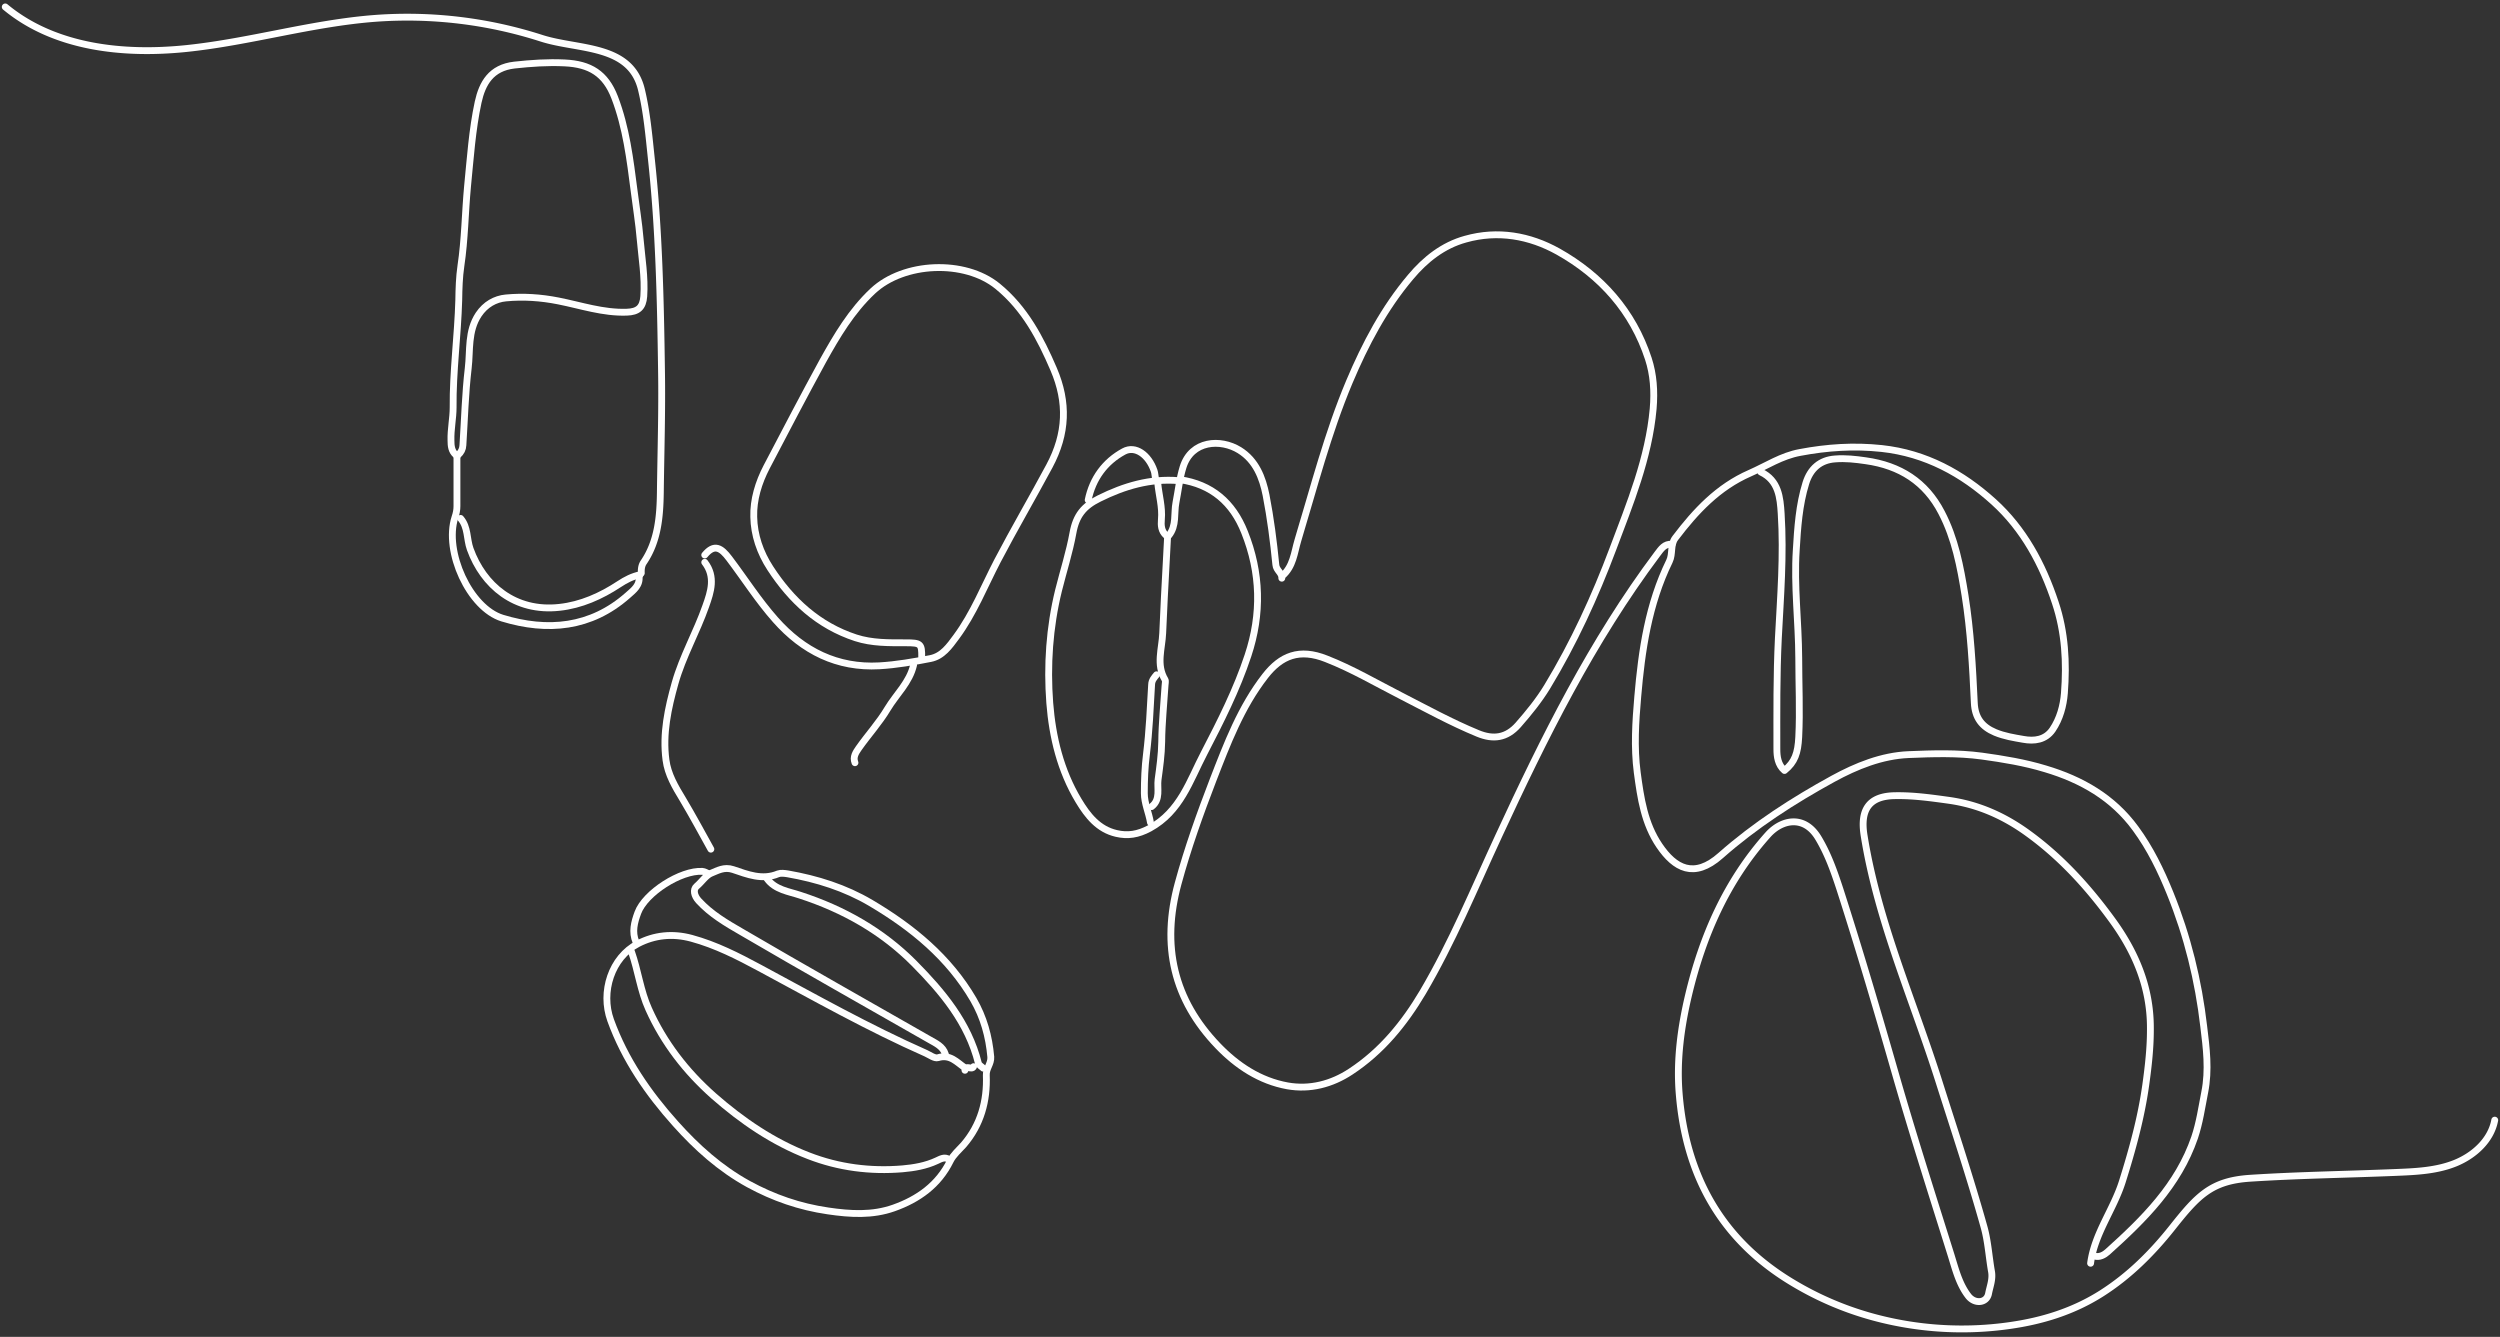<?xml version="1.0" encoding="UTF-8"?> <svg xmlns="http://www.w3.org/2000/svg" data-bbox="1 1.317 473 251.182" viewBox="0 0 475 254" height="254" width="475" data-type="ugc"><rect x="0" y="0" width="475" height="254" fill="#333333" stroke="none"/><g><path stroke-linejoin="round" stroke-linecap="round" stroke-width="1.3" stroke="#ffffff" d="M243.638 109.417c2.077-1.762 2.265-4.406 2.958-6.735 3.052-10.102 5.664-20.36 9.787-30.148 3.021-7.144 6.609-13.973 11.644-19.92 2.77-3.305 6.168-6.012 10.417-7.176 6.137-1.731 12.179-.661 17.592 2.36 8.182 4.595 14.193 11.33 17.151 20.361.976 2.99 1.196 6.137.913 9.504-.85 9.41-4.406 18.002-7.648 26.624-3.398 9.064-7.458 17.907-12.493 26.215-1.574 2.581-3.494 4.941-5.508 7.238-2.203 2.487-4.72 2.833-7.678 1.605-5.036-2.077-9.788-4.689-14.634-7.175-4.689-2.392-9.221-5.067-14.13-6.986-5.13-2.046-8.623-.598-11.613 3.241-4.626 5.948-7.238 12.872-9.913 19.764-2.486 6.451-4.815 12.965-6.64 19.669-3.21 11.801-.881 22.06 7.553 30.841 3.619 3.776 7.993 6.671 13.217 7.615 4.249.756 8.403-.314 12.022-2.706 5.853-3.839 10.165-9.127 13.689-15.074 5.602-9.504 9.788-19.701 14.414-29.677 8.623-18.662 17.749-37.041 30.148-53.594.724-.944 1.354-1.983 2.801-1.857" fill="none"></path><path stroke-linejoin="round" stroke-linecap="round" stroke-width="1.3" stroke="#ffffff" d="M397.904 238.634c1.007.347 1.951-.251 2.518-.755 6.892-6.2 13.437-12.651 16.553-21.746.944-2.801 1.353-5.696 1.92-8.591.849-4.249.314-8.434-.189-12.525-1.007-8.686-3.084-17.152-6.388-25.303-1.763-4.343-3.777-8.497-6.546-12.273-4.312-5.916-10.291-9.315-17.152-11.361-3.934-1.196-7.962-1.857-12.053-2.423-4.657-.629-9.315-.472-13.941-.283-5.098.22-9.913 2.171-14.351 4.594-7.584 4.154-14.854 8.844-21.337 14.571-5.098 4.532-8.748 2.392-11.644-1.857-2.863-4.217-3.556-9-4.217-13.91-.629-4.846-.314-9.598.095-14.381.755-8.844 2.045-17.624 6.011-25.743.692-1.416.125-3.116 1.132-4.438 3.871-5.098 8.12-9.661 14.162-12.304 3.147-1.385 6.042-3.305 9.504-3.934 5.161-.976 10.259-1.322 15.547-.756 8.371.913 15.294 4.721 21.274 10.134 5.696 5.161 9.283 11.833 11.706 19.165 1.889 5.634 2.172 11.393 1.731 17.183-.188 2.392-.849 4.878-2.265 6.955-1.354 1.951-3.462 2.203-5.539 1.825-1.794-.314-3.619-.598-5.35-1.321-2.549-1.07-3.84-2.801-3.965-5.602-.315-6.829-.693-13.658-1.763-20.424-.881-5.476-1.888-10.826-4.469-15.767-3.021-5.822-7.899-8.906-14.382-9.819-1.951-.283-3.87-.503-5.822-.346-2.863.189-4.72 1.857-5.57 4.595-1.29 4.154-1.573 8.465-1.825 12.745-.441 6.798.44 13.595.472 20.425 0 5.035.252 10.039 0 15.074-.157 3.052-.724 4.752-2.707 6.357-1.258-1.07-1.447-2.675-1.447-4.028 0-7.05-.063-14.068.283-21.117.409-7.868 1.039-15.767.535-23.666-.189-3.02-.472-6.294-3.871-7.899" fill="none"></path><path stroke-linejoin="round" stroke-linecap="round" stroke-width="1.3" stroke="#ffffff" d="M397.213 240.019c.755-5.665 4.374-10.228 6.042-15.546 1.888-6.011 3.556-12.053 4.437-18.316.504-3.619.913-7.238.881-10.92 0-7.679-2.832-14.351-7.238-20.393-4.532-6.231-9.693-11.927-15.987-16.49-4.532-3.305-9.472-5.508-15.074-6.295-3.399-.472-6.766-.944-10.228-.881-4.972.063-6.672 2.707-5.854 7.648 2.613 16.27 9.347 31.281 14.257 46.827 2.895 9.127 5.916 18.19 8.497 27.411.786 2.77.944 5.728 1.447 8.56.252 1.479-.314 2.832-.566 4.154-.346 1.825-2.612 2.046-3.84.472-1.73-2.234-2.423-5.004-3.241-7.647-3.525-11.266-7.144-22.533-10.417-33.894-3.43-11.958-6.923-23.886-10.731-35.719-1.102-3.367-2.266-6.703-4.123-9.787-2.675-4.437-6.955-3.493-9.535-.629-7.868 8.78-12.431 19.197-15.138 30.589-1.447 6.137-2.265 12.336-1.762 18.567 1.228 15.327 7.742 27.569 21.243 35.782 7.018 4.28 14.539 6.955 22.564 8.214a64.1 64.1 0 0 0 19.008.126c6.231-.881 12.085-2.707 17.403-6.074 5.256-3.336 9.599-7.647 13.469-12.525 4.815-6.074 7.396-8.875 14.697-9.378 9.189-.598 18.442-.724 27.631-1.102 3.871-.157 7.836-.314 11.424-1.762 3.587-1.448 6.829-4.374 7.521-8.182" fill="none"></path><path stroke-linejoin="round" stroke-linecap="round" stroke-width="1.3" stroke="#ffffff" d="M1 1.317c9.315 7.741 22.407 9.157 34.46 7.899C47.513 7.956 59.252 4.4 71.305 3.488a83.119 83.119 0 0 1 31.565 3.776c7.017 2.266 16.931 1.07 19.008 9.788 1.038 4.343 1.416 8.78 1.888 13.217 1.447 13.344 1.731 26.719 1.92 40.125.125 7.742-.126 15.483-.221 23.194-.063 4.531-.44 9.22-3.147 13.217-.44.63-.503 1.353-.472 2.077" fill="none"></path><path stroke-linejoin="round" stroke-linecap="round" stroke-width="1.3" stroke="#ffffff" d="M87.04 86.444c.567-.504.881-1.102.913-1.857.314-4.878.44-9.756 1.007-14.602.409-3.43-.126-7.05 1.982-10.228 1.29-1.92 3.148-2.958 5.162-3.147 3.304-.315 6.64-.094 9.976.566 4.311.85 8.497 2.298 12.997 2.14 2.14-.063 3.084-.88 3.241-3.02.252-3.651-.377-7.27-.692-10.89-.252-3.02-.755-6.042-1.133-9.063-.787-6.042-1.511-12.116-3.713-17.844-1.731-4.5-4.658-6.325-9.504-6.545-3.21-.158-6.326.062-9.536.409-4.437.503-6.105 3.461-6.892 7.049-1.133 5.256-1.479 10.637-2.014 15.987-.472 5.035-.504 10.07-1.259 15.106-.315 2.14-.377 4.343-.409 6.482-.189 6.83-1.133 13.596-1.07 20.425 0 2.077-.472 4.154-.41 6.262 0 1.07.095 2.046.945 2.77" fill="none"></path><path stroke-linejoin="round" stroke-linecap="round" stroke-width="1.3" stroke="#ffffff" d="M133.899 105.452c1.826-2.203 3.116-1.385 4.658.661 2.927 3.871 5.539 7.993 8.78 11.644 5.256 5.948 11.739 9.189 19.732 8.749 3.273-.189 6.515-.756 9.725-1.385 2.265-.441 3.587-2.329 4.909-4.123 3.273-4.437 5.287-9.567 7.805-14.413 3.178-6.074 6.64-11.99 9.881-18.033 3.305-6.168 3.493-12.116.818-18.378-2.549-5.948-5.507-11.581-10.668-15.798-6.263-5.099-17.812-4.595-23.697.912-4.06 3.808-6.829 8.497-9.473 13.25-3.65 6.671-7.175 13.437-10.7 20.172-1.542 2.958-2.549 6.23-2.454 9.504.063 3.43 1.196 6.766 3.147 9.756 3.996 6.136 9.126 10.888 16.238 13.217 3.116 1.007 6.294.944 9.504.944 2.864 0 3.053.189 3.022 2.77" fill="none"></path><path stroke-linejoin="round" stroke-linecap="round" stroke-width="1.3" stroke="#ffffff" d="M183.34 202.884c-1.542-1.038-2.801-2.643-5.129-1.919-.63.188-1.543-.504-2.298-.85-10.826-4.784-21.148-10.606-31.565-16.207-4.154-2.235-8.339-4.375-12.965-5.634-3.619-.975-7.05-.598-10.197 1.039-5.004 2.612-7.112 9.158-5.161 14.539 2.707 7.459 7.112 13.847 12.336 19.669 4.029 4.5 8.466 8.497 13.847 11.455 4.784 2.612 9.725 4.312 15.106 5.099 4.249.629 8.466.881 12.525-.567 4.595-1.636 8.466-4.343 10.732-8.969.566-1.133 1.636-2.046 2.517-3.021 3.273-3.808 4.501-8.34 4.312-13.218-.063-1.353.944-2.14.85-3.493-.347-3.902-1.354-7.521-3.305-10.889-4.689-8.025-11.612-13.689-19.48-18.347-4.909-2.895-10.228-4.563-15.798-5.539-.598-.094-1.322-.188-1.825 0-3.022 1.259-5.854.095-8.56-.818-1.7-.566-2.959.22-4.154.693-1.007.409-1.794 1.667-2.77 2.486-.724.629-.472 1.794.378 2.738 2.329 2.549 5.287 4.28 8.182 5.948 11.833 6.923 23.792 13.658 35.688 20.455 1.195.693 2.549 1.259 3.021 2.77" fill="none"></path><path stroke-linejoin="round" stroke-linecap="round" stroke-width="1.3" stroke="#ffffff" d="M119.99 180.855c1.259 3.587 1.7 7.427 3.273 10.889 2.864 6.388 7.081 11.832 12.305 16.459 5.413 4.752 11.298 8.78 18.064 11.392 5.759 2.234 11.738 2.99 17.844 2.486 2.171-.189 4.437-.566 6.514-1.542.692-.315 1.479-.818 2.297-.252" fill="none"></path><path stroke-linejoin="round" stroke-linecap="round" stroke-width="1.3" stroke="#ffffff" d="M223.937 91.322c-5.382-.44-10.291 1.007-15.106 3.399-2.927 1.447-4.374 3.21-4.972 6.545-.661 3.651-1.826 7.27-2.738 10.921-1.731 7.049-2.203 14.224-1.668 21.368.503 6.483 2.045 12.871 5.476 18.567 1.699 2.833 3.745 5.445 7.175 6.232 2.171.503 4.091.22 6.325-.976 5.885-3.21 7.616-9.063 10.354-14.288 3.116-6.01 6.2-12.084 8.34-18.567 2.612-7.868 2.423-15.704-.661-23.414-2.234-5.633-6.231-9.095-12.305-9.976" fill="none"></path><path stroke-linejoin="round" stroke-linecap="round" stroke-width="1.3" stroke="#ffffff" d="M86.82 86.884v9.284c0 .692-.125 1.385-.377 2.109-2.108 6.514 2.77 17.245 9 19.165 8.592 2.612 16.806 1.888 23.855-4.343 1.101-.975 2.392-1.919 2.108-3.713" fill="none"></path><path stroke-linejoin="round" stroke-linecap="round" stroke-width="1.3" stroke="#ffffff" d="M133.9 106.837c2.109 2.738 1.165 5.601.189 8.339-1.731 4.941-4.374 9.504-5.822 14.603-1.353 4.815-2.391 9.629-1.731 14.633.347 2.707 1.763 5.098 3.179 7.427 1.857 3.116 3.588 6.326 5.35 9.504" fill="none"></path><path stroke-linejoin="round" stroke-linecap="round" stroke-width="1.3" stroke="#ffffff" d="M218.807 153.255c1.762-1.353 1.007-3.493 1.227-5.129.315-2.329.661-4.752.692-7.176.032-3.556.409-7.112.63-10.668 0-.378.157-.85 0-1.133-1.731-2.864-.567-5.885-.441-8.843.189-4.626.441-9.284.693-13.91.062-1.385.157-2.769.22-4.186" fill="none"></path><path stroke-linejoin="round" stroke-linecap="round" stroke-width="1.3" stroke="#ffffff" d="M145.733 166.945c1.542 2.14 4.154 2.423 6.294 3.147 8.246 2.675 15.641 6.861 21.684 12.966 5.318 5.381 10.259 11.235 12.179 18.945.094.378.597.629.912.944" fill="none"></path><path stroke-linejoin="round" stroke-linecap="round" stroke-width="1.3" stroke="#ffffff" d="M87.513 98.497c1.448 1.668 1.133 3.902 1.825 5.822 2.487 6.892 8.466 12.022 16.963 11.078 4.091-.441 7.899-2.14 11.329-4.406 1.291-.85 2.518-1.479 3.997-1.794" fill="none"></path><path stroke-linejoin="round" stroke-linecap="round" stroke-width="1.3" stroke="#ffffff" d="M222.08 101.738c1.51-1.856.944-4.185 1.353-6.262.44-2.235.661-4.5 1.353-6.735 1.605-5.098 7.144-5.413 10.7-3.21 3.147 1.951 4.406 5.224 5.067 8.56.849 4.375 1.416 8.78 1.856 13.218.095 1.101 1.196 1.51 1.133 2.549" fill="none"></path><path stroke-linejoin="round" stroke-linecap="round" stroke-width="1.3" stroke="#ffffff" d="M219.751 128.205c-.441.535-.913 1.038-.944 1.857-.252 4.406-.441 8.843-.976 13.217-.315 2.486-.409 4.941-.409 7.427 0 1.92.85 3.682 1.164 5.571" fill="none"></path><path stroke-linejoin="round" stroke-linecap="round" stroke-width="1.3" stroke="#ffffff" d="M134.624 166.001c-.377-.157-.755-.409-1.164-.441-4.091-.251-10.889 4.092-12.273 7.868-.661 1.794-1.165 3.651-.347 5.57" fill="none"></path><path stroke-linejoin="round" stroke-linecap="round" stroke-width="1.3" stroke="#ffffff" d="M173.584 126.348c-.755 3.305-3.273 5.539-4.94 8.308-1.574 2.644-3.682 4.941-5.476 7.49-.535.787-1.165 1.668-.724 2.77" fill="none"></path><path stroke-linejoin="round" stroke-linecap="round" stroke-width="1.3" stroke="#ffffff" d="M206.753 95.004c.85-4.091 3.178-7.27 6.766-9.221 2.203-1.196 4.721.63 5.759 3.65.157.441.157.913.252 1.385" fill="none"></path><path stroke-linejoin="round" stroke-linecap="round" stroke-width="1.3" stroke="#ffffff" d="M219.971 91.762c.22 2.33.913 4.595.693 6.955-.095 1.102-.032 2.203.912 3.021" fill="none"></path><path stroke-linejoin="round" stroke-linecap="round" stroke-width="1.3" stroke="#ffffff" d="M183.339 203.356c.158-1.101 1.291.032 1.637-.692" fill="none"></path></g></svg> 